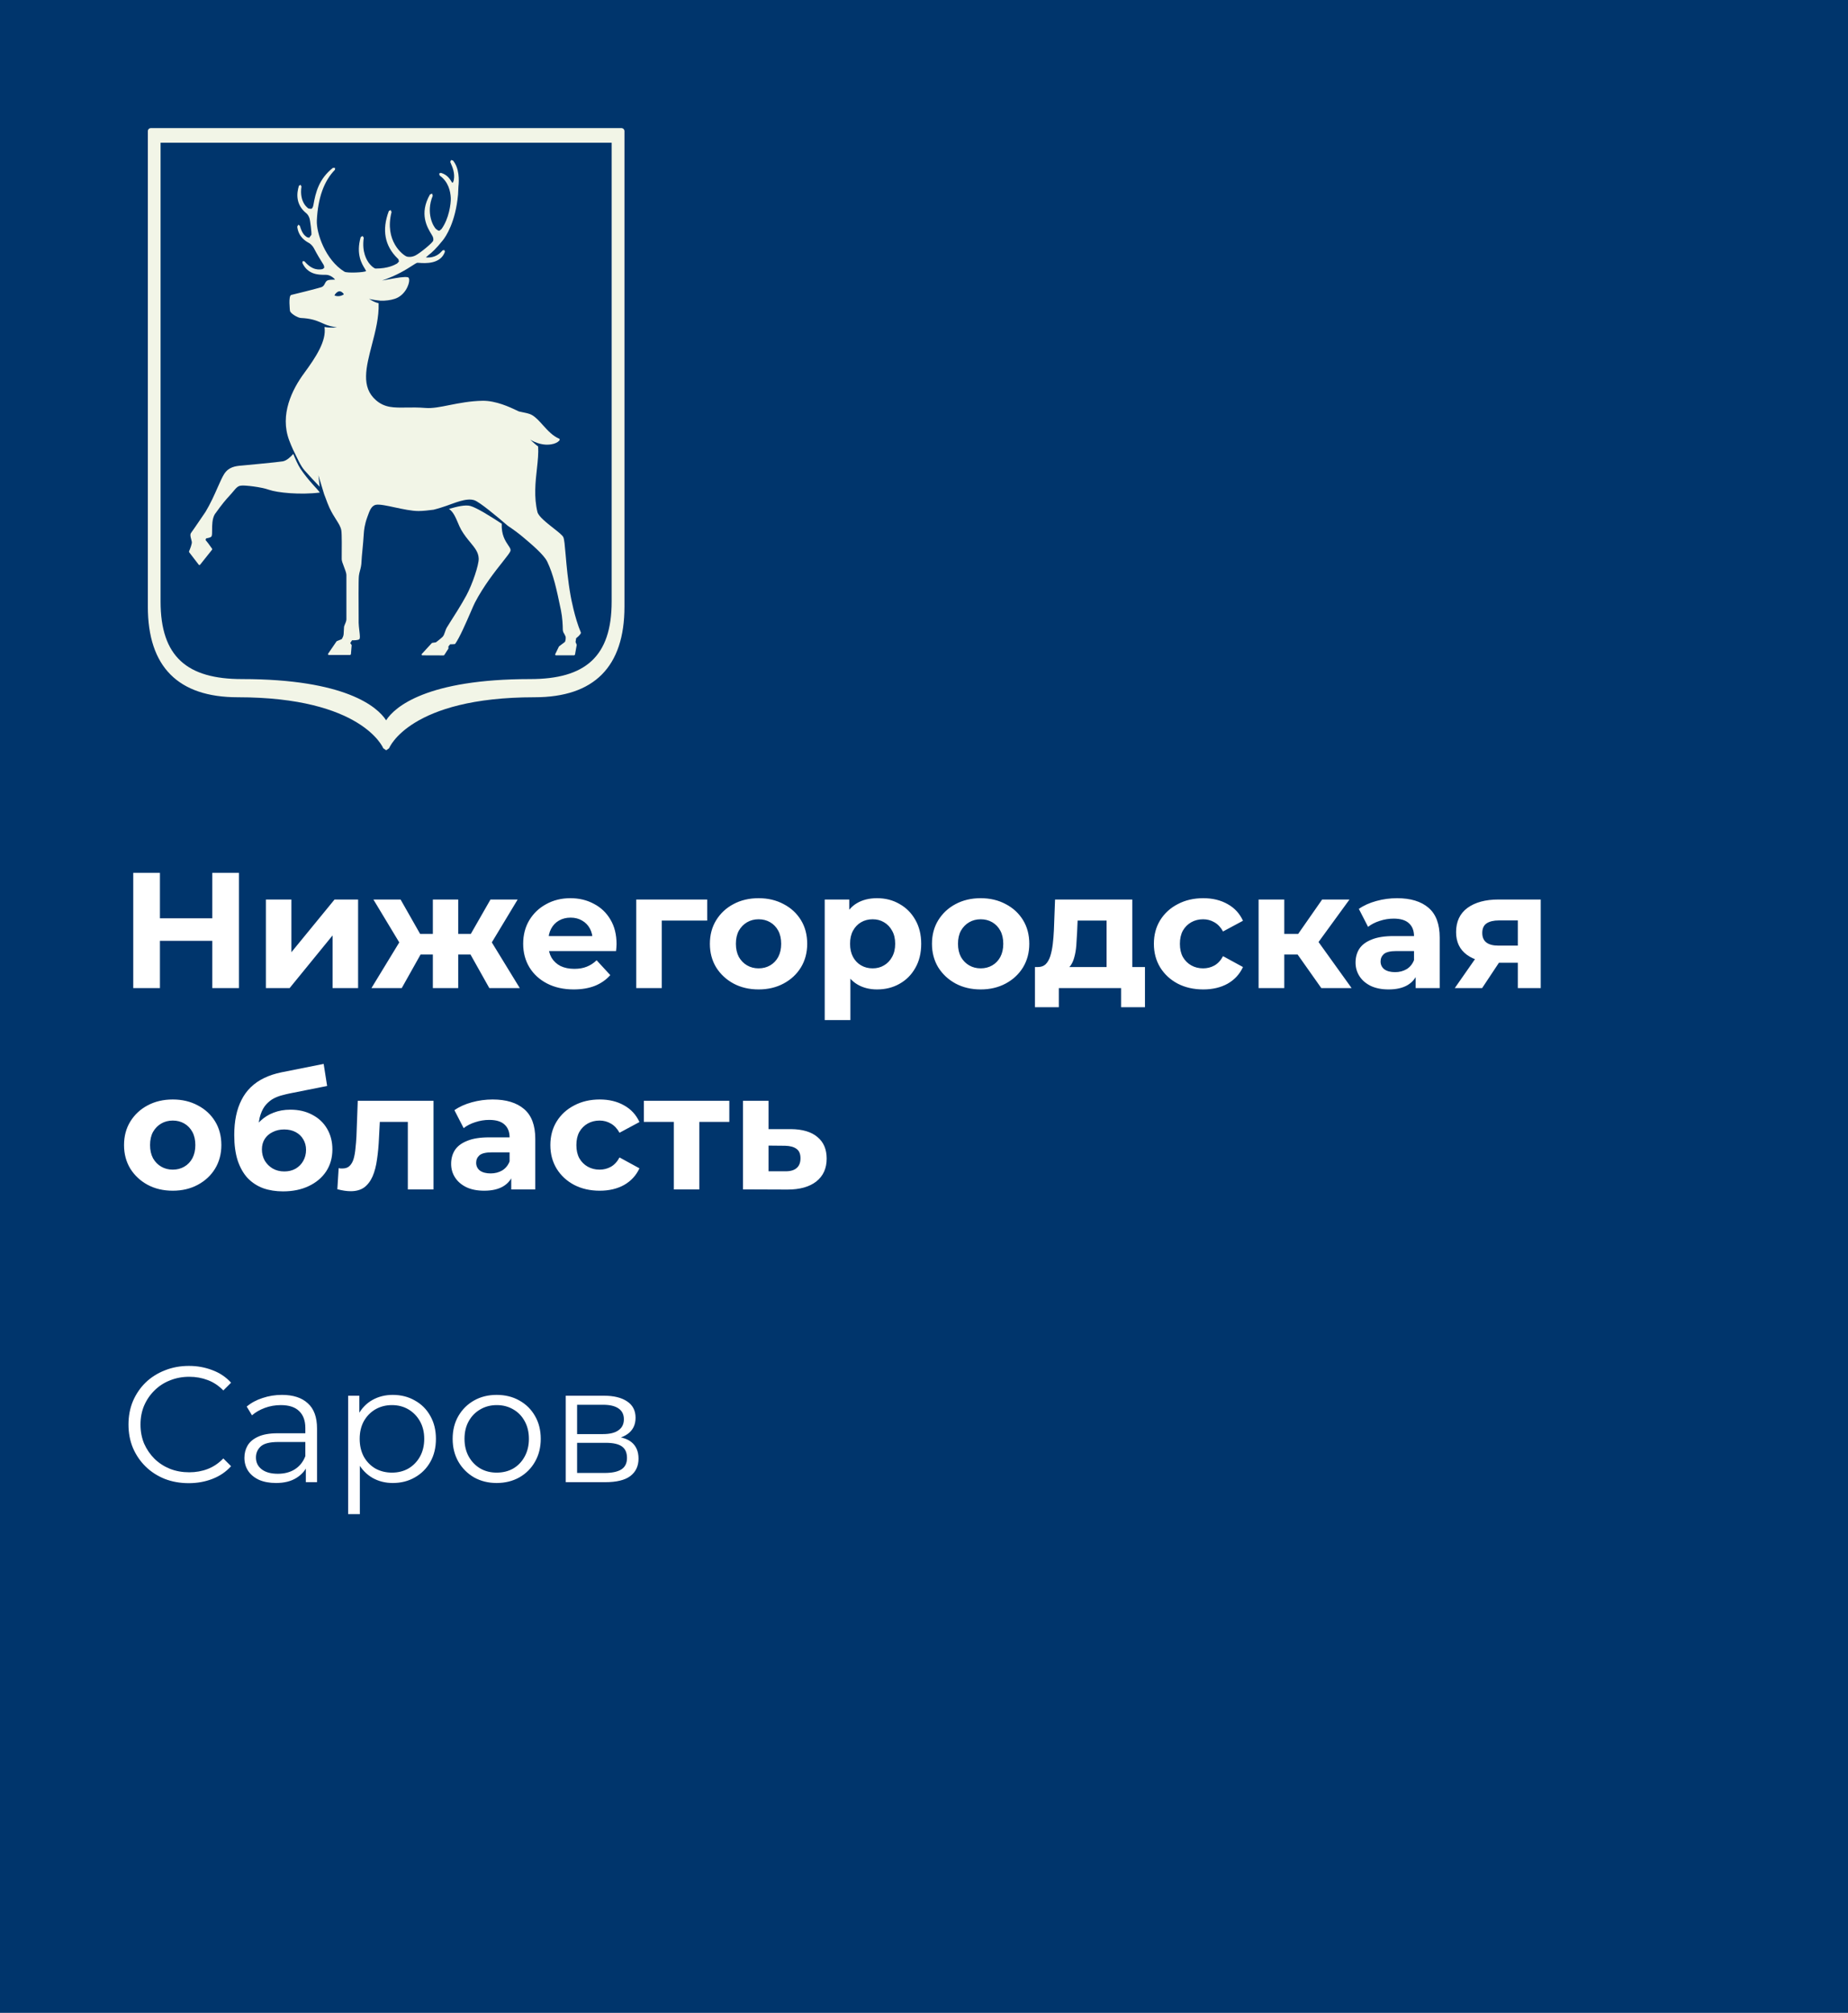 <?xml version="1.0" encoding="UTF-8"?> <svg xmlns="http://www.w3.org/2000/svg" width="202" height="220" viewBox="0 0 202 220" fill="none"><rect width="202" height="220" fill="#00356C"></rect><path d="M23.206 95.4H26.122V108H23.206V95.4ZM17.482 108H14.566V95.4H17.482V108ZM23.422 102.834H17.266V100.368H23.422V102.834ZM29.063 108V98.316H31.853V104.076L36.569 98.316H39.143V108H36.353V102.24L31.655 108H29.063ZM53.488 108L50.914 103.41L53.182 102.06L56.818 108H53.488ZM49.258 104.328V102.078H52.624V104.328H49.258ZM53.47 103.482L50.824 103.194L53.614 98.316H56.584L53.47 103.482ZM43.912 108H40.6L44.218 102.06L46.486 103.41L43.912 108ZM50.086 108H47.314V98.316H50.086V108ZM48.142 104.328H44.794V102.078H48.142V104.328ZM43.93 103.482L40.816 98.316H43.786L46.558 103.194L43.93 103.482ZM62.713 108.144C61.609 108.144 60.637 107.928 59.797 107.496C58.969 107.064 58.327 106.476 57.871 105.732C57.415 104.976 57.187 104.118 57.187 103.158C57.187 102.186 57.409 101.328 57.853 100.584C58.309 99.828 58.927 99.24 59.707 98.82C60.487 98.388 61.369 98.172 62.353 98.172C63.301 98.172 64.153 98.376 64.909 98.784C65.677 99.18 66.283 99.756 66.727 100.512C67.171 101.256 67.393 102.15 67.393 103.194C67.393 103.302 67.387 103.428 67.375 103.572C67.363 103.704 67.351 103.83 67.339 103.95H59.473V102.312H65.863L64.783 102.798C64.783 102.294 64.681 101.856 64.477 101.484C64.273 101.112 63.991 100.824 63.631 100.62C63.271 100.404 62.851 100.296 62.371 100.296C61.891 100.296 61.465 100.404 61.093 100.62C60.733 100.824 60.451 101.118 60.247 101.502C60.043 101.874 59.941 102.318 59.941 102.834V103.266C59.941 103.794 60.055 104.262 60.283 104.67C60.523 105.066 60.853 105.372 61.273 105.588C61.705 105.792 62.209 105.894 62.785 105.894C63.301 105.894 63.751 105.816 64.135 105.66C64.531 105.504 64.891 105.27 65.215 104.958L66.709 106.578C66.265 107.082 65.707 107.472 65.035 107.748C64.363 108.012 63.589 108.144 62.713 108.144ZM69.545 108V98.316H77.303V100.62H71.705L72.335 100.008V108H69.545ZM82.923 108.144C81.891 108.144 80.973 107.928 80.169 107.496C79.377 107.064 78.747 106.476 78.279 105.732C77.823 104.976 77.595 104.118 77.595 103.158C77.595 102.186 77.823 101.328 78.279 100.584C78.747 99.828 79.377 99.24 80.169 98.82C80.973 98.388 81.891 98.172 82.923 98.172C83.943 98.172 84.855 98.388 85.659 98.82C86.463 99.24 87.093 99.822 87.549 100.566C88.005 101.31 88.233 102.174 88.233 103.158C88.233 104.118 88.005 104.976 87.549 105.732C87.093 106.476 86.463 107.064 85.659 107.496C84.855 107.928 83.943 108.144 82.923 108.144ZM82.923 105.84C83.391 105.84 83.811 105.732 84.183 105.516C84.555 105.3 84.849 104.994 85.065 104.598C85.281 104.19 85.389 103.71 85.389 103.158C85.389 102.594 85.281 102.114 85.065 101.718C84.849 101.322 84.555 101.016 84.183 100.8C83.811 100.584 83.391 100.476 82.923 100.476C82.455 100.476 82.035 100.584 81.663 100.8C81.291 101.016 80.991 101.322 80.763 101.718C80.547 102.114 80.439 102.594 80.439 103.158C80.439 103.71 80.547 104.19 80.763 104.598C80.991 104.994 81.291 105.3 81.663 105.516C82.035 105.732 82.455 105.84 82.923 105.84ZM95.871 108.144C95.055 108.144 94.341 107.964 93.728 107.604C93.117 107.244 92.636 106.698 92.288 105.966C91.953 105.222 91.784 104.286 91.784 103.158C91.784 102.018 91.947 101.082 92.27 100.35C92.594 99.618 93.062 99.072 93.674 98.712C94.287 98.352 95.019 98.172 95.871 98.172C96.782 98.172 97.599 98.382 98.319 98.802C99.05 99.21 99.626 99.786 100.046 100.53C100.478 101.274 100.694 102.15 100.694 103.158C100.694 104.178 100.478 105.06 100.046 105.804C99.626 106.548 99.05 107.124 98.319 107.532C97.599 107.94 96.782 108.144 95.871 108.144ZM90.147 111.492V98.316H92.829V100.296L92.775 103.176L92.954 106.038V111.492H90.147ZM95.385 105.84C95.853 105.84 96.266 105.732 96.626 105.516C96.999 105.3 97.293 104.994 97.508 104.598C97.737 104.19 97.85 103.71 97.85 103.158C97.85 102.594 97.737 102.114 97.508 101.718C97.293 101.322 96.999 101.016 96.626 100.8C96.266 100.584 95.853 100.476 95.385 100.476C94.916 100.476 94.496 100.584 94.124 100.8C93.752 101.016 93.459 101.322 93.243 101.718C93.026 102.114 92.918 102.594 92.918 103.158C92.918 103.71 93.026 104.19 93.243 104.598C93.459 104.994 93.752 105.3 94.124 105.516C94.496 105.732 94.916 105.84 95.385 105.84ZM107.199 108.144C106.167 108.144 105.249 107.928 104.445 107.496C103.653 107.064 103.023 106.476 102.555 105.732C102.099 104.976 101.871 104.118 101.871 103.158C101.871 102.186 102.099 101.328 102.555 100.584C103.023 99.828 103.653 99.24 104.445 98.82C105.249 98.388 106.167 98.172 107.199 98.172C108.219 98.172 109.131 98.388 109.935 98.82C110.739 99.24 111.369 99.822 111.825 100.566C112.281 101.31 112.509 102.174 112.509 103.158C112.509 104.118 112.281 104.976 111.825 105.732C111.369 106.476 110.739 107.064 109.935 107.496C109.131 107.928 108.219 108.144 107.199 108.144ZM107.199 105.84C107.667 105.84 108.087 105.732 108.459 105.516C108.831 105.3 109.125 104.994 109.341 104.598C109.557 104.19 109.665 103.71 109.665 103.158C109.665 102.594 109.557 102.114 109.341 101.718C109.125 101.322 108.831 101.016 108.459 100.8C108.087 100.584 107.667 100.476 107.199 100.476C106.731 100.476 106.311 100.584 105.938 100.8C105.567 101.016 105.267 101.322 105.039 101.718C104.823 102.114 104.715 102.594 104.715 103.158C104.715 103.71 104.823 104.19 105.039 104.598C105.267 104.994 105.567 105.3 105.938 105.516C106.311 105.732 106.731 105.84 107.199 105.84ZM120.959 106.74V100.62H117.791L117.737 101.862C117.713 102.378 117.683 102.87 117.647 103.338C117.611 103.806 117.539 104.232 117.431 104.616C117.335 104.988 117.191 105.306 116.999 105.57C116.807 105.822 116.549 105.996 116.225 106.092L113.453 105.696C113.801 105.696 114.083 105.594 114.299 105.39C114.515 105.174 114.683 104.88 114.803 104.508C114.923 104.124 115.013 103.692 115.073 103.212C115.133 102.72 115.175 102.204 115.199 101.664L115.325 98.316H123.767V106.74H120.959ZM113.129 110.088V105.696H125.153V110.088H122.543V108H115.739V110.088H113.129ZM131.528 108.144C130.484 108.144 129.554 107.934 128.738 107.514C127.922 107.082 127.28 106.488 126.812 105.732C126.356 104.976 126.128 104.118 126.128 103.158C126.128 102.186 126.356 101.328 126.812 100.584C127.28 99.828 127.922 99.24 128.738 98.82C129.554 98.388 130.484 98.172 131.528 98.172C132.548 98.172 133.436 98.388 134.192 98.82C134.948 99.24 135.506 99.846 135.866 100.638L133.688 101.808C133.436 101.352 133.118 101.016 132.734 100.8C132.362 100.584 131.954 100.476 131.51 100.476C131.03 100.476 130.598 100.584 130.214 100.8C129.83 101.016 129.524 101.322 129.296 101.718C129.08 102.114 128.972 102.594 128.972 103.158C128.972 103.722 129.08 104.202 129.296 104.598C129.524 104.994 129.83 105.3 130.214 105.516C130.598 105.732 131.03 105.84 131.51 105.84C131.954 105.84 132.362 105.738 132.734 105.534C133.118 105.318 133.436 104.976 133.688 104.508L135.866 105.696C135.506 106.476 134.948 107.082 134.192 107.514C133.436 107.934 132.548 108.144 131.528 108.144ZM144.431 108L141.191 103.41L143.477 102.06L147.743 108H144.431ZM137.573 108V98.316H140.381V108H137.573ZM139.553 104.328V102.078H142.937V104.328H139.553ZM143.747 103.482L141.119 103.194L144.521 98.316H147.509L143.747 103.482ZM154.742 108V106.11L154.562 105.696V102.312C154.562 101.712 154.376 101.244 154.004 100.908C153.644 100.572 153.086 100.404 152.33 100.404C151.814 100.404 151.304 100.488 150.8 100.656C150.308 100.812 149.888 101.028 149.54 101.304L148.532 99.342C149.06 98.97 149.696 98.682 150.44 98.478C151.184 98.274 151.94 98.172 152.708 98.172C154.184 98.172 155.33 98.52 156.146 99.216C156.962 99.912 157.37 100.998 157.37 102.474V108H154.742ZM151.79 108.144C151.034 108.144 150.386 108.018 149.846 107.766C149.306 107.502 148.892 107.148 148.604 106.704C148.316 106.26 148.172 105.762 148.172 105.21C148.172 104.634 148.31 104.13 148.586 103.698C148.874 103.266 149.324 102.93 149.936 102.69C150.548 102.438 151.346 102.312 152.33 102.312H154.904V103.95H152.636C151.976 103.95 151.52 104.058 151.268 104.274C151.028 104.49 150.908 104.76 150.908 105.084C150.908 105.444 151.046 105.732 151.322 105.948C151.61 106.152 152 106.254 152.492 106.254C152.96 106.254 153.38 106.146 153.752 105.93C154.124 105.702 154.394 105.372 154.562 104.94L154.994 106.236C154.79 106.86 154.418 107.334 153.878 107.658C153.338 107.982 152.642 108.144 151.79 108.144ZM165.911 108V104.778L166.307 105.228H163.625C162.233 105.228 161.141 104.94 160.349 104.364C159.557 103.788 159.161 102.96 159.161 101.88C159.161 100.728 159.575 99.846 160.403 99.234C161.243 98.622 162.371 98.316 163.787 98.316H168.413V108H165.911ZM159.017 108L161.591 104.31H164.453L162.005 108H159.017ZM165.911 103.914V99.882L166.307 100.602H163.841C163.265 100.602 162.815 100.71 162.491 100.926C162.179 101.142 162.023 101.49 162.023 101.97C162.023 102.894 162.617 103.356 163.805 103.356H166.307L165.911 103.914ZM18.886 130.144C17.854 130.144 16.936 129.928 16.132 129.496C15.34 129.064 14.71 128.476 14.242 127.732C13.786 126.976 13.558 126.118 13.558 125.158C13.558 124.186 13.786 123.328 14.242 122.584C14.71 121.828 15.34 121.24 16.132 120.82C16.936 120.388 17.854 120.172 18.886 120.172C19.906 120.172 20.818 120.388 21.622 120.82C22.426 121.24 23.056 121.822 23.512 122.566C23.968 123.31 24.196 124.174 24.196 125.158C24.196 126.118 23.968 126.976 23.512 127.732C23.056 128.476 22.426 129.064 21.622 129.496C20.818 129.928 19.906 130.144 18.886 130.144ZM18.886 127.84C19.354 127.84 19.774 127.732 20.146 127.516C20.518 127.3 20.812 126.994 21.028 126.598C21.244 126.19 21.352 125.71 21.352 125.158C21.352 124.594 21.244 124.114 21.028 123.718C20.812 123.322 20.518 123.016 20.146 122.8C19.774 122.584 19.354 122.476 18.886 122.476C18.418 122.476 17.998 122.584 17.626 122.8C17.254 123.016 16.954 123.322 16.726 123.718C16.51 124.114 16.402 124.594 16.402 125.158C16.402 125.71 16.51 126.19 16.726 126.598C16.954 126.994 17.254 127.3 17.626 127.516C17.998 127.732 18.418 127.84 18.886 127.84ZM30.933 130.216C30.141 130.216 29.421 130.102 28.773 129.874C28.125 129.634 27.561 129.268 27.081 128.776C26.613 128.272 26.247 127.63 25.983 126.85C25.731 126.07 25.605 125.14 25.605 124.06C25.605 123.292 25.671 122.59 25.803 121.954C25.935 121.318 26.133 120.742 26.397 120.226C26.661 119.698 26.997 119.236 27.405 118.84C27.825 118.432 28.311 118.096 28.863 117.832C29.427 117.556 30.063 117.346 30.771 117.202L35.379 116.284L35.757 118.696L31.689 119.506C31.449 119.554 31.173 119.62 30.861 119.704C30.561 119.776 30.255 119.89 29.943 120.046C29.643 120.202 29.361 120.424 29.097 120.712C28.845 120.988 28.641 121.354 28.485 121.81C28.329 122.254 28.251 122.806 28.251 123.466C28.251 123.67 28.257 123.826 28.269 123.934C28.293 124.042 28.311 124.156 28.323 124.276C28.347 124.396 28.359 124.582 28.359 124.834L27.459 123.952C27.723 123.388 28.059 122.908 28.467 122.512C28.887 122.116 29.367 121.816 29.907 121.612C30.459 121.396 31.071 121.288 31.743 121.288C32.655 121.288 33.453 121.474 34.137 121.846C34.833 122.206 35.373 122.716 35.757 123.376C36.141 124.036 36.333 124.786 36.333 125.626C36.333 126.538 36.105 127.342 35.649 128.038C35.193 128.722 34.557 129.256 33.741 129.64C32.937 130.024 32.001 130.216 30.933 130.216ZM31.077 128.038C31.545 128.038 31.959 127.936 32.319 127.732C32.679 127.516 32.955 127.234 33.147 126.886C33.351 126.526 33.453 126.124 33.453 125.68C33.453 125.248 33.351 124.864 33.147 124.528C32.955 124.192 32.679 123.928 32.319 123.736C31.959 123.544 31.539 123.448 31.059 123.448C30.591 123.448 30.171 123.544 29.799 123.736C29.427 123.916 29.139 124.168 28.935 124.492C28.731 124.816 28.629 125.194 28.629 125.626C28.629 126.07 28.731 126.478 28.935 126.85C29.151 127.21 29.439 127.498 29.799 127.714C30.171 127.93 30.597 128.038 31.077 128.038ZM36.874 129.982L37.018 127.678C37.09 127.69 37.162 127.702 37.234 127.714C37.306 127.714 37.372 127.714 37.432 127.714C37.768 127.714 38.032 127.618 38.224 127.426C38.416 127.234 38.56 126.976 38.656 126.652C38.752 126.316 38.818 125.938 38.854 125.518C38.902 125.098 38.938 124.66 38.962 124.204L39.106 120.316H47.386V130H44.578V121.936L45.208 122.62H40.96L41.554 121.9L41.428 124.33C41.392 125.194 41.32 125.986 41.212 126.706C41.116 127.426 40.954 128.05 40.726 128.578C40.498 129.094 40.192 129.496 39.808 129.784C39.424 130.06 38.932 130.198 38.332 130.198C38.116 130.198 37.888 130.18 37.648 130.144C37.408 130.108 37.15 130.054 36.874 129.982ZM55.882 130V128.11L55.702 127.696V124.312C55.702 123.712 55.516 123.244 55.144 122.908C54.784 122.572 54.226 122.404 53.47 122.404C52.954 122.404 52.444 122.488 51.94 122.656C51.448 122.812 51.028 123.028 50.68 123.304L49.672 121.342C50.2 120.97 50.836 120.682 51.58 120.478C52.324 120.274 53.08 120.172 53.848 120.172C55.324 120.172 56.47 120.52 57.286 121.216C58.102 121.912 58.51 122.998 58.51 124.474V130H55.882ZM52.93 130.144C52.174 130.144 51.526 130.018 50.986 129.766C50.446 129.502 50.032 129.148 49.744 128.704C49.456 128.26 49.312 127.762 49.312 127.21C49.312 126.634 49.45 126.13 49.726 125.698C50.014 125.266 50.464 124.93 51.076 124.69C51.688 124.438 52.486 124.312 53.47 124.312H56.044V125.95H53.776C53.116 125.95 52.66 126.058 52.408 126.274C52.168 126.49 52.048 126.76 52.048 127.084C52.048 127.444 52.186 127.732 52.462 127.948C52.75 128.152 53.14 128.254 53.632 128.254C54.1 128.254 54.52 128.146 54.892 127.93C55.264 127.702 55.534 127.372 55.702 126.94L56.134 128.236C55.93 128.86 55.558 129.334 55.018 129.658C54.478 129.982 53.782 130.144 52.93 130.144ZM65.558 130.144C64.514 130.144 63.584 129.934 62.768 129.514C61.952 129.082 61.31 128.488 60.842 127.732C60.386 126.976 60.158 126.118 60.158 125.158C60.158 124.186 60.386 123.328 60.842 122.584C61.31 121.828 61.952 121.24 62.768 120.82C63.584 120.388 64.514 120.172 65.558 120.172C66.578 120.172 67.466 120.388 68.222 120.82C68.978 121.24 69.536 121.846 69.896 122.638L67.718 123.808C67.466 123.352 67.148 123.016 66.764 122.8C66.392 122.584 65.984 122.476 65.54 122.476C65.06 122.476 64.628 122.584 64.244 122.8C63.86 123.016 63.554 123.322 63.326 123.718C63.11 124.114 63.002 124.594 63.002 125.158C63.002 125.722 63.11 126.202 63.326 126.598C63.554 126.994 63.86 127.3 64.244 127.516C64.628 127.732 65.06 127.84 65.54 127.84C65.984 127.84 66.392 127.738 66.764 127.534C67.148 127.318 67.466 126.976 67.718 126.508L69.896 127.696C69.536 128.476 68.978 129.082 68.222 129.514C67.466 129.934 66.578 130.144 65.558 130.144ZM73.654 130V121.972L74.284 122.62H70.378V120.316H79.72V122.62H75.814L76.444 121.972V130H73.654ZM86.455 123.412C87.727 123.424 88.693 123.712 89.353 124.276C90.025 124.828 90.361 125.614 90.361 126.634C90.361 127.702 89.983 128.536 89.227 129.136C88.471 129.724 87.421 130.018 86.077 130.018L81.217 130V120.316H84.007V123.412H86.455ZM85.825 128.02C86.365 128.032 86.779 127.918 87.067 127.678C87.355 127.438 87.499 127.078 87.499 126.598C87.499 126.118 87.355 125.776 87.067 125.572C86.779 125.356 86.365 125.242 85.825 125.23L84.007 125.212V128.02H85.825ZM20.632 162.108C19.684 162.108 18.808 161.952 18.004 161.64C17.2 161.316 16.504 160.866 15.916 160.29C15.328 159.714 14.866 159.036 14.53 158.256C14.206 157.476 14.044 156.624 14.044 155.7C14.044 154.776 14.206 153.924 14.53 153.144C14.866 152.364 15.328 151.686 15.916 151.11C16.516 150.534 17.218 150.09 18.022 149.778C18.826 149.454 19.702 149.292 20.65 149.292C21.562 149.292 22.42 149.448 23.224 149.76C24.028 150.06 24.706 150.516 25.258 151.128L24.412 151.974C23.896 151.446 23.326 151.068 22.702 150.84C22.078 150.6 21.406 150.48 20.686 150.48C19.93 150.48 19.228 150.612 18.58 150.876C17.932 151.128 17.368 151.494 16.888 151.974C16.408 152.442 16.03 152.994 15.754 153.63C15.49 154.254 15.358 154.944 15.358 155.7C15.358 156.456 15.49 157.152 15.754 157.788C16.03 158.412 16.408 158.964 16.888 159.444C17.368 159.912 17.932 160.278 18.58 160.542C19.228 160.794 19.93 160.92 20.686 160.92C21.406 160.92 22.078 160.8 22.702 160.56C23.326 160.32 23.896 159.936 24.412 159.408L25.258 160.254C24.706 160.866 24.028 161.328 23.224 161.64C22.42 161.952 21.556 162.108 20.632 162.108ZM33.43 162V159.912L33.376 159.57V156.078C33.376 155.274 33.148 154.656 32.692 154.224C32.248 153.792 31.582 153.576 30.694 153.576C30.082 153.576 29.5 153.678 28.948 153.882C28.396 154.086 27.928 154.356 27.544 154.692L26.968 153.738C27.448 153.33 28.024 153.018 28.696 152.802C29.368 152.574 30.076 152.46 30.82 152.46C32.044 152.46 32.986 152.766 33.646 153.378C34.318 153.978 34.654 154.896 34.654 156.132V162H33.43ZM30.172 162.09C29.464 162.09 28.846 161.976 28.318 161.748C27.802 161.508 27.406 161.184 27.13 160.776C26.854 160.356 26.716 159.876 26.716 159.336C26.716 158.844 26.83 158.4 27.058 158.004C27.298 157.596 27.682 157.272 28.21 157.032C28.75 156.78 29.47 156.654 30.37 156.654H33.628V157.608H30.406C29.494 157.608 28.858 157.77 28.498 158.094C28.15 158.418 27.976 158.82 27.976 159.3C27.976 159.84 28.186 160.272 28.606 160.596C29.026 160.92 29.614 161.082 30.37 161.082C31.09 161.082 31.708 160.92 32.224 160.596C32.752 160.26 33.136 159.78 33.376 159.156L33.664 160.038C33.424 160.662 33.004 161.16 32.404 161.532C31.816 161.904 31.072 162.09 30.172 162.09ZM42.934 162.09C42.118 162.09 41.38 161.904 40.72 161.532C40.06 161.148 39.532 160.602 39.136 159.894C38.752 159.174 38.56 158.298 38.56 157.266C38.56 156.234 38.752 155.364 39.136 154.656C39.52 153.936 40.042 153.39 40.702 153.018C41.362 152.646 42.106 152.46 42.934 152.46C43.834 152.46 44.638 152.664 45.346 153.072C46.066 153.468 46.63 154.032 47.038 154.764C47.446 155.484 47.65 156.318 47.65 157.266C47.65 158.226 47.446 159.066 47.038 159.786C46.63 160.506 46.066 161.07 45.346 161.478C44.638 161.886 43.834 162.09 42.934 162.09ZM38.056 165.492V152.55H39.28V155.394L39.154 157.284L39.334 159.192V165.492H38.056ZM42.844 160.956C43.516 160.956 44.116 160.806 44.644 160.506C45.172 160.194 45.592 159.762 45.904 159.21C46.216 158.646 46.372 157.998 46.372 157.266C46.372 156.534 46.216 155.892 45.904 155.34C45.592 154.788 45.172 154.356 44.644 154.044C44.116 153.732 43.516 153.576 42.844 153.576C42.172 153.576 41.566 153.732 41.026 154.044C40.498 154.356 40.078 154.788 39.766 155.34C39.466 155.892 39.316 156.534 39.316 157.266C39.316 157.998 39.466 158.646 39.766 159.21C40.078 159.762 40.498 160.194 41.026 160.506C41.566 160.806 42.172 160.956 42.844 160.956ZM54.284 162.09C53.372 162.09 52.55 161.886 51.818 161.478C51.098 161.058 50.528 160.488 50.108 159.768C49.688 159.036 49.478 158.202 49.478 157.266C49.478 156.318 49.688 155.484 50.108 154.764C50.528 154.044 51.098 153.48 51.818 153.072C52.538 152.664 53.36 152.46 54.284 152.46C55.22 152.46 56.048 152.664 56.768 153.072C57.5 153.48 58.07 154.044 58.478 154.764C58.898 155.484 59.108 156.318 59.108 157.266C59.108 158.202 58.898 159.036 58.478 159.768C58.07 160.488 57.5 161.058 56.768 161.478C56.036 161.886 55.208 162.09 54.284 162.09ZM54.284 160.956C54.968 160.956 55.574 160.806 56.102 160.506C56.63 160.194 57.044 159.762 57.344 159.21C57.656 158.646 57.812 157.998 57.812 157.266C57.812 156.522 57.656 155.874 57.344 155.322C57.044 154.77 56.63 154.344 56.102 154.044C55.574 153.732 54.974 153.576 54.302 153.576C53.63 153.576 53.03 153.732 52.502 154.044C51.974 154.344 51.554 154.77 51.242 155.322C50.93 155.874 50.774 156.522 50.774 157.266C50.774 157.998 50.93 158.646 51.242 159.21C51.554 159.762 51.974 160.194 52.502 160.506C53.03 160.806 53.624 160.956 54.284 160.956ZM61.84 162V152.55H66.016C67.084 152.55 67.924 152.754 68.535 153.162C69.159 153.57 69.472 154.17 69.472 154.962C69.472 155.73 69.177 156.324 68.59 156.744C68.001 157.152 67.228 157.356 66.267 157.356L66.519 156.978C67.647 156.978 68.475 157.188 69.004 157.608C69.531 158.028 69.796 158.634 69.796 159.426C69.796 160.242 69.496 160.878 68.895 161.334C68.308 161.778 67.389 162 66.141 162H61.84ZM63.081 160.992H66.088C66.891 160.992 67.498 160.866 67.906 160.614C68.326 160.35 68.535 159.93 68.535 159.354C68.535 158.778 68.35 158.358 67.978 158.094C67.606 157.83 67.017 157.698 66.213 157.698H63.081V160.992ZM63.081 156.744H65.925C66.657 156.744 67.216 156.606 67.6 156.33C67.996 156.054 68.194 155.652 68.194 155.124C68.194 154.596 67.996 154.2 67.6 153.936C67.216 153.672 66.657 153.54 65.925 153.54H63.081V156.744Z" fill="white"></path><path d="M20.674 60.357L21.734 61.736L21.798 61.768L21.862 61.736L23.185 60.077V59.977L22.757 59.381L22.469 59.021L22.533 58.842C22.885 58.785 23.085 58.709 23.125 58.618C23.185 58.486 23.185 58.242 23.185 57.938C23.185 57.418 23.185 56.702 23.481 56.203C24.341 54.999 24.704 54.599 25.06 54.211C25.228 54.028 25.384 53.852 25.592 53.6C26.008 53.084 26.2 53.096 26.44 53.072C26.812 53.036 28.543 53.224 29.402 53.532C30.298 53.852 32.817 54.107 34.96 53.836C34.74 53.488 33.713 52.54 32.849 51.245C32.573 50.833 32.249 50.085 32.057 49.613C31.75 49.957 31.342 50.341 30.914 50.425C30.446 50.513 26.456 50.881 26.42 50.885C25.716 50.937 24.992 51.049 24.509 51.8C24.301 52.12 24.069 52.648 23.797 53.26C23.449 54.051 23.013 55.039 22.469 55.939C22.453 55.959 21.07 58.006 20.902 58.218C20.754 58.406 20.822 58.658 20.894 58.925L20.966 59.217C21.006 59.437 20.758 60.045 20.662 60.265L20.674 60.357Z" fill="#F2F5E7"></path><path d="M54.844 57.242C53.621 56.434 52.121 55.503 51.434 55.307C50.866 55.147 49.97 55.363 49.075 55.627C49.534 55.927 49.794 56.53 50.046 57.122C50.162 57.402 50.278 57.67 50.41 57.902C50.738 58.474 51.098 58.91 51.417 59.293C51.909 59.893 52.301 60.361 52.325 61.053C52.353 61.724 51.633 63.871 50.974 65.083C50.402 66.138 49.646 67.318 49.194 68.022C49.035 68.274 48.914 68.466 48.855 68.566C48.755 68.733 48.695 68.909 48.639 69.077C48.567 69.289 48.499 69.489 48.363 69.621C48.131 69.841 47.735 70.137 47.651 70.205L47.247 70.265L47.199 70.289L46.096 71.488L46.08 71.58L46.156 71.628L48.495 71.636L48.563 71.596L49.007 70.904L49.019 70.856L49.011 70.657L49.206 70.421C49.286 70.421 49.486 70.421 49.698 70.401L49.758 70.369C50.23 69.705 50.93 68.098 51.438 66.926C51.653 66.426 51.821 66.038 51.913 65.863C52.869 64.031 54.128 62.436 54.964 61.384C55.428 60.797 55.732 60.409 55.792 60.229C55.852 60.029 55.72 59.837 55.536 59.573C55.232 59.117 54.792 58.45 54.844 57.242Z" fill="#F2F5E7"></path><path d="M67.923 14H16.496C16.308 14 16.16 14.148 16.16 14.336V66.299C16.16 72.876 19.467 76.21 25.996 76.21C39.57 76.21 41.869 81.728 41.893 81.784L42.205 82H42.217L42.529 81.784C42.553 81.728 44.784 76.21 58.427 76.21C64.952 76.21 68.259 72.876 68.259 66.299V14.336C68.259 14.148 68.107 14 67.923 14ZM66.859 65.751C66.859 71.792 63.948 74.223 57.955 74.223C46.66 74.223 43.141 77.262 42.205 78.729C41.27 77.262 37.755 74.223 26.456 74.223C20.466 74.223 17.552 71.792 17.552 65.751V15.599H66.859V65.751Z" fill="#F2F5E7"></path><path d="M31.602 48.106C31.742 48.49 31.894 48.838 32.046 49.169C32.518 50.105 32.822 50.877 33.297 51.421C33.689 51.872 34.533 52.772 34.941 53.204C34.913 52.864 34.801 51.952 34.801 51.952L35.432 54.02C35.488 54.163 35.548 54.315 35.604 54.471C35.728 54.815 35.86 55.167 36.012 55.499C36.264 56.043 36.524 56.447 36.748 56.802C37.024 57.238 37.248 57.582 37.312 57.99C37.376 58.37 37.36 60.089 37.352 60.825V61.129C37.352 61.3 37.464 61.592 37.592 61.928C37.715 62.256 37.864 62.632 37.864 62.832V67.706C37.864 67.878 37.743 68.142 37.675 68.302L37.608 68.49C37.608 68.522 37.58 69.081 37.56 69.337C37.544 69.549 37.4 69.785 37.356 69.857L36.816 70.077L36.78 70.109L35.86 71.456L35.852 71.544L35.928 71.588H38.279L38.359 71.516L38.439 70.537L38.423 70.477L38.283 70.289L38.479 69.985C38.687 69.989 39.159 69.985 39.279 69.861C39.367 69.773 39.351 69.525 39.275 68.893C39.243 68.594 39.203 68.282 39.203 68.062C39.203 67.958 39.203 67.734 39.203 67.426C39.195 66.118 39.179 63.4 39.227 62.956C39.251 62.744 39.295 62.564 39.347 62.38C39.423 62.104 39.507 61.796 39.519 61.309C39.531 60.853 39.699 59.477 39.763 58.35C39.791 57.954 39.839 57.358 40.163 56.483C40.39 55.871 40.562 55.271 41.106 55.171C41.498 55.099 42.306 55.275 43.161 55.459C44.025 55.643 45.001 55.855 45.748 55.855C46.252 55.855 46.976 55.767 47.395 55.711C47.939 55.579 48.555 55.367 48.759 55.299C49.611 55.015 50.978 54.383 51.846 54.675C52.41 54.859 54.265 56.398 55.508 57.47C56.124 57.878 56.736 58.338 57.123 58.666C57.991 59.397 59.451 60.613 59.818 61.389C60.494 62.816 60.826 64.335 61.314 66.694C61.474 67.466 61.518 68.382 61.518 68.805C61.518 69.037 61.61 69.173 61.69 69.297L61.826 69.577C61.858 69.733 61.826 70.121 61.718 70.185L61.118 70.641L61.094 70.669L60.686 71.508L60.69 71.588L60.762 71.628H62.765L62.849 71.56L63.037 70.501L63.029 70.453L62.913 70.169L62.977 69.753C63.073 69.681 63.389 69.437 63.493 69.197V69.133C62.809 67.53 62.397 65.259 62.381 65.167C62.074 63.468 61.929 61.812 61.826 60.609C61.738 59.601 61.682 58.934 61.574 58.71C61.47 58.494 61.042 58.158 60.502 57.734C59.774 57.162 58.871 56.45 58.747 55.971C58.347 54.335 58.527 52.676 58.691 51.217C58.787 50.349 58.871 49.525 58.823 48.802C58.391 48.486 57.947 48.03 57.947 48.03C57.947 48.03 58.235 48.254 58.795 48.434C59.171 48.558 59.511 48.602 59.79 48.602C60.146 48.602 60.406 48.542 60.538 48.502C60.874 48.398 61.114 48.234 61.186 48.062L61.138 47.954C60.418 47.658 59.87 47.05 59.339 46.463C58.935 46.011 58.551 45.583 58.119 45.347C57.839 45.191 57.363 45.103 57.02 45.035L56.752 44.979C56.708 44.971 56.58 44.907 56.424 44.831C55.764 44.519 54.217 43.784 52.753 43.804C51.386 43.828 50.178 44.068 49.111 44.279C48.119 44.479 47.26 44.647 46.536 44.591C45.72 44.523 45.02 44.535 44.405 44.543C43.045 44.563 42.058 44.579 41.094 43.74C39.447 42.308 40.007 40.161 40.654 37.674C41.042 36.187 41.438 34.651 41.386 33.136C40.882 33.048 40.338 32.656 40.338 32.656C40.338 32.656 40.55 32.76 41.586 32.864C42.142 32.884 42.681 32.812 43.153 32.66C44.257 32.304 44.761 31.097 44.729 30.565C44.721 30.365 44.625 30.313 44.573 30.301C44.181 30.225 43.445 30.357 42.593 30.513C42.318 30.565 42.034 30.613 41.762 30.661C43.377 30.113 44.441 29.434 45.048 29.042C45.324 28.866 45.54 28.726 45.62 28.722L45.808 28.73C46.452 28.778 48.159 28.898 48.635 27.51L48.571 27.326L48.383 27.363L48.343 27.407C48.099 27.674 47.587 28.23 46.544 28.134H46.548L46.872 27.854C47.164 27.642 47.663 27.195 48.403 26.267C48.727 25.863 49.794 24.308 50.07 21.249C50.082 21.101 50.086 20.961 50.09 20.817C50.094 20.673 50.098 20.533 50.11 20.401C50.19 19.698 50.218 18.39 49.511 17.538L49.291 17.498L49.215 17.703L49.287 17.874C49.451 18.25 49.755 18.942 49.599 19.702C49.563 19.866 49.495 19.974 49.459 19.982L49.399 19.925L49.339 19.83C49.167 19.554 48.875 19.086 48.187 18.89L48.003 18.966L48.059 19.186C49.011 19.858 49.243 20.901 49.275 21.657C49.299 22.249 49.075 23.92 48.255 25.039L48.031 25.219C47.947 25.231 47.847 25.179 47.679 25.047C47.38 24.811 46.516 23.288 47.304 21.393L47.228 21.157L46.996 21.261C45.792 23.364 46.708 24.86 47.144 25.579L47.296 25.843C47.4 26.067 47.364 26.255 47.352 26.303C47.296 26.543 45.876 27.694 45.408 27.922C45.001 28.13 44.589 28.09 44.453 28.038C44.041 27.886 41.99 26.335 42.801 23.172L42.697 22.956L42.502 23.064C41.726 25.119 42.046 26.859 43.445 28.23L43.557 28.346L43.609 28.586L43.409 28.798C43.141 28.95 42.438 29.354 41.042 29.354C40.994 29.354 40.722 29.226 40.418 28.866C40.075 28.458 39.535 27.542 39.763 25.975L39.627 25.791L39.427 25.919C38.895 27.774 39.551 28.842 39.871 29.354L40.019 29.622C39.875 29.785 37.927 29.865 37.656 29.698C35.564 28.426 34.565 25.447 34.633 24.096C34.749 21.637 35.416 19.774 36.616 18.554L36.624 18.354L36.388 18.346C34.861 19.558 34.501 21.017 34.257 22.409C34.221 22.624 34.137 22.776 34.033 22.828L33.729 22.792C33.721 22.788 32.682 22.181 32.953 20.377L32.846 20.201L32.674 20.301C32.406 21.157 32.322 22.372 33.469 23.296L33.505 23.328C33.637 23.444 33.745 23.616 33.825 23.844C33.909 24.076 34.081 25.483 34.037 25.667L33.801 25.983L33.565 25.931C33.317 25.759 33.033 25.563 32.778 24.68L32.614 24.556L32.49 24.776C32.622 25.915 33.437 26.371 33.745 26.543L33.841 26.599C33.937 26.667 34.173 26.859 34.317 27.139C34.681 27.842 35.033 28.406 35.224 28.71L35.333 28.882C35.432 29.046 35.464 29.202 35.42 29.302L35.245 29.414C34.949 29.47 34.173 29.613 33.289 28.57L33.097 28.53L33.049 28.734C33.641 30.025 34.833 30.033 35.468 30.037C35.62 30.037 35.756 30.037 35.828 30.057C36.164 30.141 36.444 30.325 36.628 30.561C36.276 30.561 35.996 30.581 35.848 30.629C35.672 30.685 35.592 30.833 35.52 30.977C35.437 31.145 35.352 31.317 35.101 31.397C34.601 31.557 32.09 32.181 31.838 32.236C31.494 32.316 31.698 33.976 31.698 33.992C31.758 34.252 32.518 34.739 32.889 34.755C33.953 34.803 34.541 35.019 35.065 35.247H35.069C35.129 35.275 35.189 35.299 35.248 35.327L35.389 35.387V35.391C35.6 35.483 35.876 35.591 36.096 35.643C36.392 35.711 36.828 35.787 36.828 35.787C36.828 35.787 36.268 35.835 35.824 35.787C35.688 35.771 35.572 35.755 35.468 35.743C35.708 37.254 34.517 39.054 33.249 40.781C31.922 42.58 30.567 45.319 31.602 48.106ZM36.556 32.292C36.64 32.108 36.824 31.889 37.064 31.845C37.328 31.797 37.564 32.105 37.584 32.157C37.556 32.217 37.304 32.34 37.088 32.364C36.848 32.392 36.668 32.34 36.556 32.292Z" fill="#F2F5E7"></path></svg> 